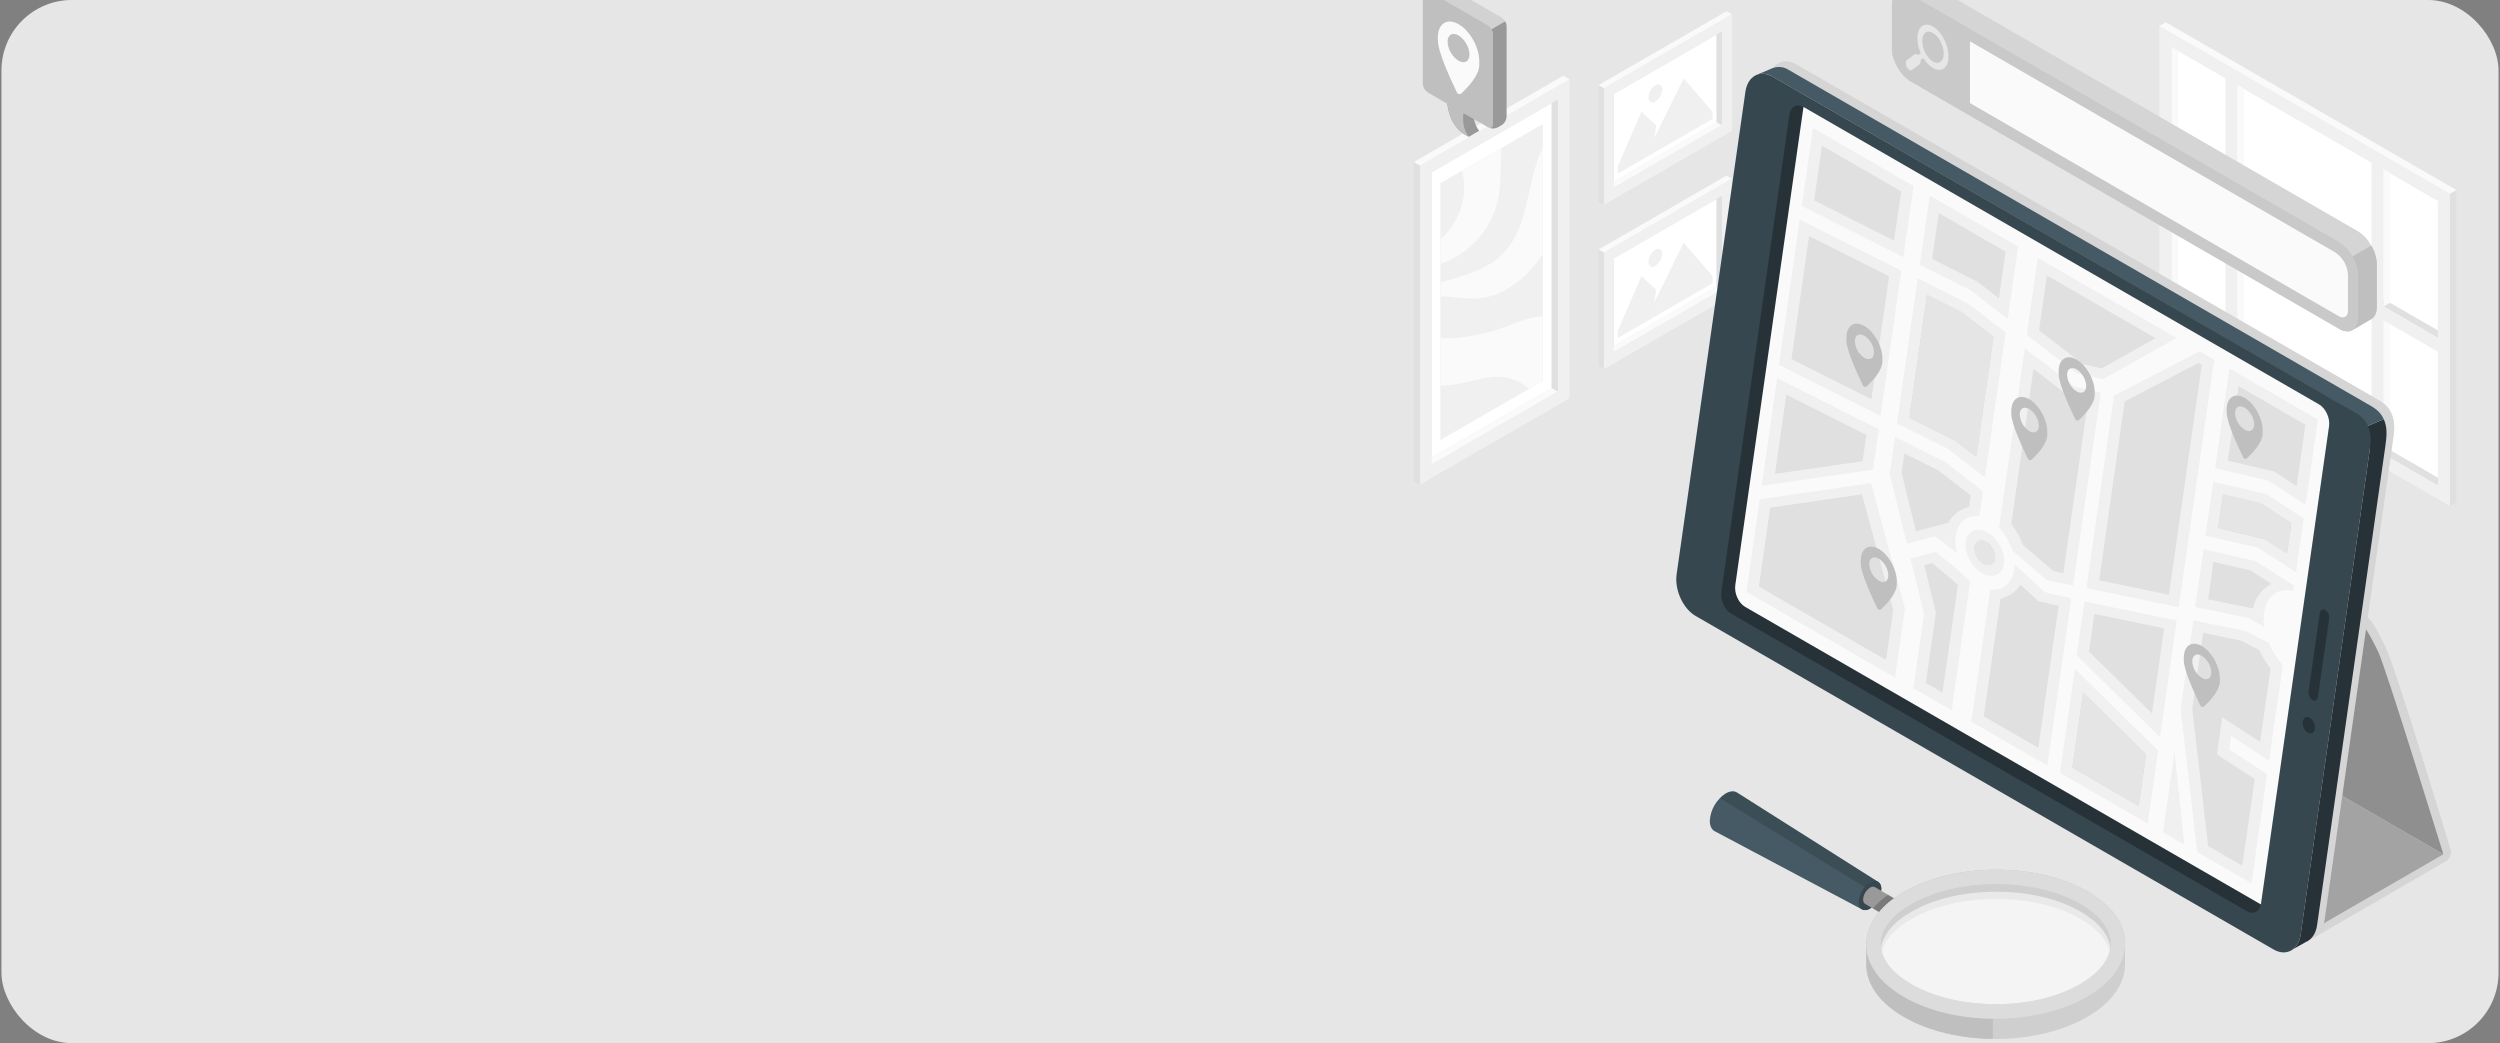 <svg xmlns="http://www.w3.org/2000/svg" width="568" height="237" viewBox="0 0 568 237" fill="none"><rect x="0" y="0" width="568" height="237" fill="#808080" stroke="none"/><g clip-path="url(#clip0_1182_121)"><rect x="0.333" width="567.333" height="237" rx="16" fill="#E6E6E6"></rect><path d="M323.858 104.716L325.257 105.549L353.951 88.98L352.552 88.147L323.858 104.716Z" fill="#FAFAFA"></path><path d="M352.552 88.147L325.257 103.904V39.163L352.552 23.417V88.147Z" fill="white"></path><path d="M356.587 90.505L322.616 110.118V37.639L356.587 18.025V90.505ZM353.967 22.6L325.273 39.163V105.549L353.967 88.98V22.6Z" fill="#F0F0F0"></path><path d="M353.951 88.98L352.552 88.147V23.417L353.951 22.6V88.98Z" fill="#E0E0E0"></path><path d="M356.587 18.025L355.167 17.213L321.196 36.826L322.616 37.639L356.587 18.025Z" fill="#FAFAFA"></path><path d="M321.196 36.826L322.616 37.639V110.118L321.196 109.306V36.826Z" fill="#E0E0E0"></path><path d="M350.503 86.512L327.306 99.911V41.631L350.503 28.238V86.512Z" fill="#F0F0F0"></path><path d="M350.503 86.512L327.306 99.911V41.631L350.503 28.238V86.512Z" fill="#F0F0F0"></path><path d="M327.306 76.755C328.41 76.839 329.519 76.839 330.623 76.755C334.484 76.461 338.286 75.634 341.92 74.297C344.729 73.249 347.532 71.913 350.503 71.835V86.512L347.359 88.33C346.132 87.204 344.656 86.384 343.052 85.936C338.582 84.762 333.997 86.984 329.402 87.508C328.706 87.582 328.006 87.617 327.306 87.612V76.755Z" fill="#FAFAFA"></path><path d="M327.306 64.19C332.494 62.654 337.823 61.381 341.527 57.572C344.509 54.501 345.918 50.236 346.898 46.08C347.878 41.925 348.554 37.607 350.446 33.766C350.446 33.724 350.488 33.693 350.503 33.651V57.755C350.215 58.19 349.922 58.625 349.613 59.044C346.207 63.666 341.181 67.522 335.465 67.821C332.771 67.957 329.989 67.328 327.322 67.339L327.306 64.19Z" fill="#FAFAFA"></path><path d="M327.306 54.365C331.293 50.88 333.389 45.221 332.446 39.97C332.373 39.583 332.284 39.2 332.184 38.812L341.092 33.661C341.054 34.248 341.028 34.835 341.014 35.422C340.919 38.828 341.014 42.281 340.28 45.603C339.627 48.392 338.384 51.008 336.632 53.275C334.881 55.541 332.664 57.405 330.13 58.74C329.222 59.207 328.277 59.602 327.306 59.919V54.365Z" fill="#FAFAFA"></path><path d="M365.443 41.93L366.643 42.643L391.213 28.458L390.018 27.74L365.443 41.93Z" fill="#FAFAFA"></path><path d="M390.018 27.74L366.642 41.233V21.358L390.018 7.875V27.74Z" fill="white"></path><path d="M393.471 29.763L364.384 46.557V20.053L393.471 3.285V29.763ZM391.213 7.173L366.642 21.358V42.643L391.213 28.458V7.173Z" fill="#F0F0F0"></path><path d="M391.213 28.458L390.018 27.74V7.875L391.213 7.173V28.458Z" fill="#E0E0E0"></path><path d="M393.471 3.259L392.256 2.562L363.168 19.356L364.384 20.053L393.471 3.259Z" fill="#FAFAFA"></path><path d="M363.168 19.356L364.384 20.053V46.557L363.168 45.86V19.356Z" fill="#E0E0E0"></path><path d="M389.101 27.012L367.554 39.452V37.833L372.941 25.393L376.3 28.5L375.833 31.387L382.53 17.805L389.101 25.393V27.012Z" fill="#F0F0F0"></path><path d="M376.096 19.382C375.635 19.687 375.253 20.096 374.98 20.576C374.707 21.055 374.551 21.593 374.524 22.144C374.524 23.16 375.236 23.574 376.096 23.066C376.556 22.761 376.938 22.352 377.211 21.873C377.484 21.393 377.64 20.856 377.668 20.305C377.688 19.288 376.976 18.874 376.096 19.382Z" fill="#F0F0F0"></path><path d="M365.443 79.27L366.643 79.988L391.213 65.798L390.018 65.086L365.443 79.27Z" fill="#FAFAFA"></path><path d="M390.018 65.086L366.642 78.579V58.703L390.018 45.216V65.086Z" fill="white"></path><path d="M393.471 67.124L364.384 83.892V57.399L393.471 40.631V67.124ZM391.213 44.534L366.642 58.724V80.009L391.213 65.819V44.534Z" fill="#F0F0F0"></path><path d="M391.213 65.798L390.018 65.086V45.216L391.213 44.519V65.798Z" fill="#E0E0E0"></path><path d="M393.471 40.604L392.256 39.907L363.168 56.702L364.384 57.399L393.471 40.604Z" fill="#FAFAFA"></path><path d="M363.168 56.702L364.384 57.399V83.897L363.168 83.206V56.702Z" fill="#E0E0E0"></path><path d="M389.101 64.352L367.554 76.797V75.178L372.941 62.733L376.3 65.846L375.833 68.728L382.53 55.145L389.101 62.733V64.352Z" fill="#F0F0F0"></path><path d="M376.096 56.728C375.635 57.033 375.253 57.442 374.98 57.921C374.707 58.401 374.551 58.938 374.524 59.489C374.524 60.506 375.236 60.915 376.096 60.406C376.555 60.102 376.937 59.694 377.21 59.216C377.483 58.737 377.64 58.201 377.668 57.65C377.688 56.644 376.976 56.22 376.096 56.728Z" fill="#F0F0F0"></path><path d="M494.802 9.819L493.33 10.642V75.272L494.802 74.45V9.819Z" fill="#FAFAFA"></path><path d="M494.802 74.449L494.808 11.491L553.904 45.614L553.894 108.567L494.802 74.449Z" fill="white"></path><path d="M490.589 76.849V5.91L556.613 44.036V114.976L490.589 76.849ZM553.904 110.244V45.64L493.33 10.668V75.272L553.904 110.244Z" fill="#F0F0F0"></path><path d="M493.33 75.272L494.802 74.45L553.894 108.567L553.904 110.244L493.33 75.272Z" fill="#E0E0E0"></path><path d="M509.831 20.168L508.358 19.314V83.944L509.831 83.127V20.168Z" fill="#FAFAFA"></path><path d="M543.026 39.336L541.553 38.482V103.112L543.026 102.295V39.336Z" fill="#FAFAFA"></path><path d="M556.64 114.976L558.102 114.127V43.182L556.64 44.036V114.976Z" fill="#E0E0E0"></path><path d="M558.102 43.182L556.64 44.036L490.6 5.91L492.062 5.056L558.102 43.182Z" fill="#FAFAFA"></path><path d="M553.904 75.078V76.776L493.325 41.799L494.792 40.945L553.904 75.078Z" fill="#E0E0E0"></path><path d="M553.899 79.925L553.904 76.776L493.325 41.799L493.33 44.959L553.899 79.925Z" fill="#F0F0F0"></path><path d="M541.554 106.272L538.824 104.695V33.75L541.554 35.328V106.272Z" fill="#F0F0F0"></path><path d="M508.363 87.104L505.633 85.532V14.588L508.363 16.165V87.104Z" fill="#F0F0F0"></path><path d="M541.553 69.644L543.026 68.796V39.336L541.553 38.482V69.644Z" fill="#FAFAFA"></path><path d="M508.369 50.487L509.841 49.638V20.174L508.369 19.325V50.487Z" fill="#FAFAFA"></path><path d="M423.04 206.613C423.332 206.747 423.654 206.801 423.974 206.77C424.293 206.738 424.599 206.623 424.859 206.435C425.609 205.95 426.233 205.295 426.681 204.522C427.129 203.75 427.388 202.883 427.437 201.991C427.47 201.669 427.415 201.344 427.279 201.051C427.142 200.758 426.929 200.507 426.661 200.325L394.697 180.093C394.042 179.653 393.125 179.679 392.077 180.277C391.029 180.956 390.156 181.872 389.529 182.952C388.901 184.032 388.537 185.244 388.467 186.491C388.467 187.696 388.907 188.519 389.614 188.87L423.04 206.613Z" fill="#455A64"></path><path d="M427.437 201.991C427.437 200.351 426.295 199.68 424.869 200.498C424.121 200.985 423.497 201.642 423.049 202.414C422.601 203.187 422.342 204.055 422.291 204.947C422.291 206.587 423.439 207.252 424.859 206.435C425.609 205.95 426.233 205.295 426.681 204.522C427.129 203.75 427.388 202.883 427.437 201.991Z" fill="#37474F"></path><path d="M431.221 208.96C431.676 208.668 432.056 208.272 432.33 207.805C432.603 207.338 432.761 206.813 432.793 206.272C432.818 206.079 432.79 205.883 432.71 205.705C432.631 205.527 432.503 205.375 432.342 205.266L425.986 201.567C425.81 201.485 425.615 201.452 425.421 201.47C425.228 201.489 425.043 201.558 424.885 201.672C424.431 201.965 424.051 202.361 423.778 202.828C423.505 203.295 423.346 203.82 423.313 204.36C423.292 204.554 423.324 204.75 423.404 204.927C423.484 205.105 423.61 205.258 423.769 205.371L430.125 209.065C430.301 209.147 430.495 209.18 430.687 209.162C430.88 209.144 431.064 209.074 431.221 208.96Z" fill="#BFBFBF"></path><path opacity="0.2" d="M431.221 208.96C431.676 208.668 432.056 208.272 432.33 207.805C432.603 207.338 432.761 206.813 432.793 206.272C432.818 206.079 432.79 205.883 432.71 205.705C432.631 205.527 432.503 205.375 432.342 205.266L425.986 201.567C425.81 201.485 425.615 201.452 425.421 201.47C425.228 201.489 425.043 201.558 424.885 201.672C424.431 201.965 424.051 202.361 423.778 202.828C423.505 203.295 423.346 203.82 423.313 204.36C423.292 204.554 423.324 204.75 423.404 204.927C423.484 205.105 423.61 205.258 423.769 205.371L430.125 209.065C430.301 209.147 430.495 209.18 430.687 209.162C430.88 209.144 431.064 209.074 431.221 208.96Z" fill="black"></path><path opacity="0.2" d="M428.234 203.841C428.464 203.663 428.705 203.488 428.957 203.317L432.305 205.261C430.948 206.078 429.696 207.061 428.58 208.185L425.509 206.403L425.76 206.11C426.52 205.286 427.347 204.527 428.234 203.841Z" fill="black"></path><path opacity="0.15" d="M423.664 201.546L390.752 181.325C391.14 180.917 391.583 180.564 392.067 180.277C393.115 179.679 394.042 179.653 394.687 180.098L426.651 200.325C426.359 200.19 426.037 200.135 425.717 200.166C425.398 200.198 425.092 200.314 424.833 200.503C424.389 200.784 423.994 201.136 423.664 201.546Z" fill="black"></path><path d="M424.042 214.688C424.042 214.557 424.042 214.452 424.042 214.379C424.042 214.305 424.042 214.132 424.042 214.006C424.042 213.703 424.089 213.404 424.131 213.105C424.131 212.995 424.167 212.89 424.188 212.775C424.264 212.359 424.366 211.948 424.492 211.544L424.602 211.208C424.712 210.91 424.828 210.606 424.959 210.312C425.006 210.207 425.053 210.108 425.105 210.003L425.247 209.72C425.315 209.589 425.383 209.458 425.462 209.327C425.54 209.196 425.608 209.065 425.692 208.934L425.938 208.552C426.378 207.878 426.876 207.245 427.427 206.66C428.144 205.878 428.93 205.161 429.774 204.517C430.712 203.794 431.7 203.137 432.729 202.552C444.257 195.96 462.901 195.96 474.314 202.552C474.602 202.72 474.88 202.887 475.152 203.076C476.173 203.708 477.142 204.419 478.05 205.203C478.307 205.434 478.574 205.664 478.8 205.9C479.398 206.483 479.952 207.11 480.455 207.776C480.544 207.891 480.628 208.012 480.712 208.132C480.796 208.253 480.932 208.452 481.032 208.615C481.131 208.777 481.309 209.06 481.435 209.285C481.561 209.511 481.702 209.809 481.823 210.04C481.875 210.15 481.928 210.255 481.97 210.365C482.012 210.475 482.101 210.669 482.158 210.826C482.216 210.983 482.247 211.056 482.284 211.172C482.557 211.967 482.733 212.792 482.808 213.629C482.808 213.718 482.808 213.807 482.808 213.896C482.808 214.09 482.808 214.284 482.808 214.468C482.808 215.185 482.808 218.419 482.808 219.016C482.808 223.376 479.937 227.751 474.152 231.068C462.671 237.697 444.048 237.697 432.567 231.068C426.766 227.725 423.911 223.334 423.989 218.958C424.042 218.46 424.01 215.746 424.042 214.688ZM472.684 205.418C467.654 202.515 460.873 200.917 453.595 200.917C446.317 200.917 439.479 202.515 434.385 205.423C429.853 208.007 427.358 211.245 427.348 214.541C427.337 217.837 429.8 221.044 434.275 223.627C439.332 226.551 446.128 228.154 453.417 228.154C460.706 228.154 467.492 226.551 472.553 223.627C477.065 221.007 479.554 217.764 479.554 214.452C479.554 211.14 477.086 207.975 472.663 205.418H472.684Z" fill="#BFBFBF"></path><path opacity="0.25" d="M424.042 214.688C424.042 214.557 424.042 214.452 424.042 214.379C424.042 214.305 424.042 214.132 424.042 214.006C424.042 213.703 424.089 213.404 424.131 213.105C424.131 212.995 424.167 212.89 424.188 212.775C424.264 212.359 424.366 211.948 424.492 211.544L424.602 211.208C424.712 210.91 424.828 210.606 424.959 210.312C425.006 210.207 425.053 210.108 425.105 210.003L425.247 209.72C425.315 209.589 425.383 209.458 425.462 209.327C425.54 209.196 425.608 209.065 425.692 208.934L425.938 208.552C426.378 207.878 426.876 207.245 427.427 206.66C428.144 205.878 428.93 205.161 429.774 204.517C430.712 203.794 431.7 203.137 432.729 202.552C444.257 195.96 462.901 195.96 474.314 202.552C474.602 202.72 474.88 202.887 475.152 203.076C476.173 203.708 477.142 204.419 478.05 205.203C478.307 205.434 478.574 205.664 478.8 205.9C479.398 206.483 479.952 207.11 480.455 207.776C480.544 207.891 480.628 208.012 480.712 208.132C480.796 208.253 480.932 208.452 481.032 208.615C481.131 208.777 481.309 209.06 481.435 209.285C481.561 209.511 481.702 209.809 481.823 210.04C481.875 210.15 481.928 210.255 481.97 210.365C482.012 210.475 482.101 210.669 482.158 210.826C482.216 210.983 482.247 211.056 482.284 211.172C482.557 211.967 482.733 212.792 482.808 213.629C482.808 213.718 482.808 213.807 482.808 213.896C482.808 214.09 482.808 214.284 482.808 214.468C482.808 215.185 482.808 218.419 482.808 219.016C482.808 223.376 479.937 227.751 474.152 231.068C462.671 237.697 444.048 237.697 432.567 231.068C426.766 227.725 423.911 223.334 423.989 218.958C424.042 218.46 424.01 215.746 424.042 214.688ZM472.684 205.418C467.654 202.515 460.873 200.917 453.595 200.917C446.317 200.917 439.479 202.515 434.385 205.423C429.853 208.007 427.358 211.245 427.348 214.541C427.337 217.837 429.8 221.044 434.275 223.627C439.332 226.551 446.128 228.154 453.417 228.154C460.706 228.154 467.492 226.551 472.553 223.627C477.065 221.007 479.554 217.764 479.554 214.452C479.554 211.14 477.086 207.975 472.663 205.418H472.684Z" fill="white"></path><path d="M424.041 214.688H427.348C427.348 217.963 429.8 221.044 434.275 223.627C439.18 226.462 445.725 228.055 452.767 228.149V236.035C445.457 235.946 438.195 234.296 432.619 231.073C426.819 227.73 423.963 223.339 424.041 218.963C424.041 218.46 424.01 215.746 424.041 214.688Z" fill="#BFBFBF"></path><path d="M424.042 214.368C424.042 214.248 424.042 214.122 424.042 213.996C424.042 213.692 424.089 213.393 424.131 213.095C424.131 212.985 424.167 212.88 424.188 212.765C424.264 212.348 424.366 211.937 424.492 211.533L424.602 211.198C424.712 210.899 424.828 210.595 424.959 210.302C425.006 210.197 425.053 210.097 425.105 209.993L425.247 209.71C425.315 209.579 425.383 209.448 425.462 209.317C425.54 209.186 425.608 209.055 425.692 208.924L425.938 208.541C426.378 207.868 426.876 207.235 427.427 206.65C428.147 205.87 428.932 205.153 429.774 204.506C430.712 203.783 431.7 203.127 432.729 202.541C444.257 195.949 462.901 195.949 474.314 202.541C474.602 202.709 474.88 202.877 475.152 203.065C476.173 203.697 477.142 204.409 478.05 205.193C478.307 205.423 478.574 205.654 478.8 205.89C479.398 206.472 479.952 207.099 480.455 207.766C480.544 207.881 480.628 208.001 480.712 208.122C480.796 208.242 480.932 208.442 481.032 208.604C481.131 208.766 481.309 209.049 481.435 209.275C481.561 209.5 481.702 209.799 481.823 210.029C481.875 210.139 481.928 210.244 481.97 210.354C482.012 210.464 482.101 210.658 482.158 210.815C482.216 210.973 482.247 211.046 482.284 211.161C482.557 211.956 482.733 212.781 482.808 213.619C482.808 213.708 482.808 213.797 482.808 213.886C482.808 214.08 482.808 214.274 482.808 214.457C482.808 218.812 479.921 223.171 474.152 226.509C462.671 233.138 444.048 233.138 432.567 226.509C426.903 223.239 424.042 218.979 423.989 214.703C424.015 214.557 424.042 214.452 424.042 214.368ZM434.275 223.617C439.332 226.541 446.128 228.144 453.417 228.144C460.706 228.144 467.492 226.541 472.553 223.617C477.065 220.997 479.554 217.753 479.554 214.441C479.554 211.13 477.107 207.965 472.684 205.408C467.654 202.505 460.873 200.906 453.595 200.906C446.317 200.906 439.479 202.505 434.385 205.413C429.853 207.996 427.358 211.235 427.348 214.53C427.337 217.826 429.779 221.044 434.254 223.627L434.275 223.617Z" fill="#BFBFBF"></path><path opacity="0.45" d="M424.042 214.368C424.042 214.248 424.042 214.122 424.042 213.996C424.042 213.692 424.089 213.393 424.131 213.095C424.131 212.985 424.167 212.88 424.188 212.765C424.264 212.348 424.366 211.937 424.492 211.533L424.602 211.198C424.712 210.899 424.828 210.595 424.959 210.302C425.006 210.197 425.053 210.097 425.105 209.993L425.247 209.71C425.315 209.579 425.383 209.448 425.462 209.317C425.54 209.186 425.608 209.055 425.692 208.924L425.938 208.541C426.378 207.868 426.876 207.235 427.427 206.65C428.147 205.87 428.932 205.153 429.774 204.506C430.712 203.783 431.7 203.127 432.729 202.541C444.257 195.949 462.901 195.949 474.314 202.541C474.602 202.709 474.88 202.877 475.152 203.065C476.173 203.697 477.142 204.409 478.05 205.193C478.307 205.423 478.574 205.654 478.8 205.89C479.398 206.472 479.952 207.099 480.455 207.766C480.544 207.881 480.628 208.001 480.712 208.122C480.796 208.242 480.932 208.442 481.032 208.604C481.131 208.766 481.309 209.049 481.435 209.275C481.561 209.5 481.702 209.799 481.823 210.029C481.875 210.139 481.928 210.244 481.97 210.354C482.012 210.464 482.101 210.658 482.158 210.815C482.216 210.973 482.247 211.046 482.284 211.161C482.557 211.956 482.733 212.781 482.808 213.619C482.808 213.708 482.808 213.797 482.808 213.886C482.808 214.08 482.808 214.274 482.808 214.457C482.808 218.812 479.921 223.171 474.152 226.509C462.671 233.138 444.048 233.138 432.567 226.509C426.903 223.239 424.042 218.979 423.989 214.703C424.015 214.557 424.042 214.452 424.042 214.368ZM434.275 223.617C439.332 226.541 446.128 228.144 453.417 228.144C460.706 228.144 467.492 226.541 472.553 223.617C477.065 220.997 479.554 217.753 479.554 214.441C479.554 211.13 477.107 207.965 472.684 205.408C467.654 202.505 460.873 200.906 453.595 200.906C446.317 200.906 439.479 202.505 434.385 205.413C429.853 207.996 427.358 211.235 427.348 214.53C427.337 217.826 429.779 221.044 434.254 223.627L434.275 223.617Z" fill="white"></path><path d="M427.327 214.541C427.327 215.103 427.397 215.663 427.537 216.207C428.223 213.488 430.586 210.883 434.349 208.735C439.442 205.827 446.265 204.229 453.559 204.229C460.853 204.229 467.618 205.827 472.648 208.73C476.316 210.826 478.632 213.42 479.308 216.103C479.448 215.563 479.518 215.009 479.518 214.452C479.518 211.182 477.07 207.975 472.648 205.418C467.618 202.515 460.837 200.917 453.559 200.917C446.28 200.917 439.442 202.515 434.349 205.423C429.806 208.007 427.338 211.224 427.327 214.541Z" fill="#BFBFBF"></path><path opacity="0.25" d="M427.327 214.541C427.327 215.103 427.397 215.663 427.537 216.207C428.223 213.488 430.586 210.883 434.349 208.735C439.442 205.827 446.265 204.229 453.559 204.229C460.853 204.229 467.618 205.827 472.648 208.73C476.316 210.826 478.632 213.42 479.308 216.103C479.448 215.563 479.518 215.009 479.518 214.452C479.518 211.182 477.07 207.975 472.648 205.418C467.618 202.515 460.837 200.917 453.559 200.917C446.28 200.917 439.442 202.515 434.349 205.423C429.806 208.007 427.338 211.224 427.327 214.541Z" fill="white"></path><path opacity="0.55" d="M427.379 215.416C427.767 218.387 430.172 221.28 434.254 223.638C439.311 226.562 446.107 228.165 453.396 228.165C460.685 228.165 467.47 226.562 472.532 223.638C476.667 221.248 479.098 218.319 479.48 215.301C479.098 212.319 476.714 209.437 472.668 207.1C467.638 204.197 460.858 202.599 453.579 202.599C446.301 202.599 439.463 204.197 434.369 207.105C430.204 209.463 427.756 212.387 427.379 215.416Z" fill="white"></path><path d="M419.294 115.667L416.674 114.143C416.674 114.143 402.678 68.471 401.373 65.825C400.069 63.178 402.421 61.827 404.947 63.283L536.351 139.064C538.871 140.516 539.667 142.517 541.91 146.877C544.153 151.237 556.792 193.199 556.792 193.199C556.884 193.675 556.825 194.169 556.623 194.61C556.421 195.052 556.086 195.419 555.665 195.661L525.745 212.99L388.284 133.63L419.294 115.667Z" fill="#BFBFBF"></path><path opacity="0.35" d="M419.294 115.667L416.674 114.143C416.674 114.143 402.678 68.471 401.373 65.825C400.069 63.178 402.421 61.827 404.947 63.283L536.351 139.064C538.871 140.516 539.667 142.517 541.91 146.877C544.153 151.237 556.792 193.199 556.792 193.199C556.884 193.675 556.825 194.169 556.623 194.61C556.421 195.052 556.086 195.419 555.665 195.661L525.745 212.99L388.284 133.63L419.294 115.667Z" fill="white"></path><path d="M540.26 147.93C541.942 151.231 555.125 194.089 555.125 194.089L414.997 113.184C414.997 113.184 401.096 69.624 399.707 66.878C398.318 64.132 400.755 62.885 403.281 64.336L534.705 140.117C537.226 141.574 538.551 144.629 540.26 147.93Z" fill="#BFBFBF"></path><path opacity="0.25" d="M540.26 147.93C541.942 151.231 555.125 194.089 555.125 194.089L414.997 113.184C414.997 113.184 401.096 69.624 399.707 66.878C398.318 64.132 400.755 62.885 403.281 64.336L534.705 140.117C537.226 141.574 538.551 144.629 540.26 147.93Z" fill="black"></path><path d="M417.665 114.729L555.125 194.089L524.686 211.669L387.225 132.31L417.665 114.729Z" fill="#BFBFBF"></path><path opacity="0.15" d="M417.665 114.729L555.125 194.089L524.686 211.669L387.225 132.31L417.665 114.729Z" fill="black"></path><path d="M408.091 14.64L540.527 90.961C543.435 92.638 544.341 95.352 543.828 98.931L528.155 208.918C527.631 212.492 524.796 214.588 521.867 212.911L390.605 137.157C387.697 135.48 385.758 131.22 386.272 127.646L401.908 18.078C402.421 14.504 405.177 12.963 408.091 14.64Z" fill="#BFBFBF"></path><path opacity="0.35" d="M408.091 14.64L540.527 90.961C543.435 92.638 544.341 95.352 543.828 98.931L528.155 208.918C527.631 212.492 524.796 214.588 521.867 212.911L390.605 137.157C387.697 135.48 385.758 131.22 386.272 127.646L401.908 18.078C402.421 14.504 405.177 12.963 408.091 14.64Z" fill="white"></path><path d="M399.168 16.977C399.757 16.774 400.384 16.707 401.003 16.784C401.621 16.86 402.214 17.077 402.736 17.417L534.003 93.177C535.475 94.1 536.641 95.436 537.357 97.018L541.591 95.226C540.663 93.193 539.034 92.449 537.645 91.637L406.388 15.882C405.847 15.524 405.226 15.302 404.58 15.236C403.934 15.169 403.282 15.26 402.678 15.499L399.168 16.977Z" fill="#455A64"></path><path d="M523.9 214.017C525.2 213.493 526.169 212.136 526.447 210.171L541.978 101.179C542.298 98.947 542.403 96.94 541.591 95.252L537.352 97.05C537.467 97.285 537.566 97.521 537.671 97.767C537.776 98.014 537.818 98.16 537.876 98.36C537.889 98.388 537.898 98.418 537.902 98.449C537.983 98.673 538.05 98.902 538.101 99.135C538.166 99.372 538.218 99.611 538.258 99.853C538.294 100.026 538.319 100.201 538.331 100.377C538.441 101.149 538.441 101.932 538.331 102.704L522.721 212.272C522.438 214.258 521.453 215.62 520.138 216.144L523.9 214.017Z" fill="#263238"></path><path d="M402.741 17.423L535.177 93.748C538.08 95.425 538.986 98.139 538.473 101.713L522.727 212.272C522.203 215.846 519.441 217.386 516.538 215.709L385.266 139.96C382.363 138.283 380.424 134.023 380.932 130.444L396.553 20.865C397.066 17.286 399.838 15.772 402.741 17.423Z" fill="#37474F"></path><path d="M393.336 139.436L510.502 207.032C512.006 207.902 513.442 207.1 513.709 205.25L529.162 96.84C529.429 94.985 528.423 92.779 526.919 91.909L409.752 24.313C408.249 23.443 406.813 24.24 406.546 26.095L391.093 134.51C390.826 136.36 391.832 138.571 393.336 139.436Z" fill="#263238"></path><path d="M529.162 96.84L513.709 205.271C513.709 205.345 513.683 205.413 513.667 205.481L396.501 137.885C394.997 137.015 393.991 134.809 394.258 132.954L409.752 24.297L526.919 91.894C528.423 92.8 529.429 94.985 529.162 96.84Z" fill="#FAFAFA"></path><path d="M523.188 163.98C523.131 164.457 523.205 164.94 523.404 165.377C523.603 165.814 523.918 166.188 524.314 166.459C525.074 166.894 525.792 166.495 525.928 165.563C525.985 165.085 525.91 164.602 525.71 164.165C525.51 163.728 525.194 163.354 524.797 163.084C524.042 162.644 523.319 163.047 523.188 163.98Z" fill="#263238"></path><path d="M528.318 138.592C528.626 138.802 528.871 139.092 529.025 139.431C529.18 139.77 529.238 140.145 529.193 140.515L526.63 158.368C526.526 159.096 525.965 159.416 525.378 159.07C525.07 158.859 524.825 158.568 524.671 158.228C524.517 157.888 524.459 157.513 524.503 157.142L527.06 139.289C527.16 138.561 527.72 138.252 528.318 138.592Z" fill="#263238"></path><path d="M471.762 84.783L460.47 76.074L462.98 58.583L494.52 76.781L477.752 86.166L471.762 84.783ZM404.166 82.886L408.882 49.874L431.975 61.486L427.259 94.498L404.166 82.886ZM465.039 131.796L457.179 125.068C456.574 123.125 455.553 121.337 454.187 119.828L460.04 79.118L471.327 87.838L477.296 89.211L471.008 133.022L465.039 131.796ZM409.37 46.803L411.911 29.076L434.778 42.292L432.426 58.426L409.37 46.803ZM447.705 65.94L436.177 60.144L438.436 44.424L458.51 56.02L456.152 72.495L447.705 65.94ZM400.268 110.375L403.768 85.909L426.861 97.516L425.551 106.697L400.268 110.375ZM515.218 109.154L503.27 106.393L506.514 83.714L526.625 95.32L523.848 114.709L515.218 109.154ZM474.031 133.604L480.288 89.913L499.744 79.805L503.066 81.723L495.017 137.974L474.031 133.604ZM513.032 124.45L501.085 121.688L502.846 109.458L514.793 112.188L523.402 117.763L521.663 130.004L513.032 124.45ZM491.433 189.106L494.053 170.766L496.301 191.904L491.433 189.106ZM468.026 175.592L471.411 151.96L490.348 170.551L487.97 187.12L468.026 175.592ZM396.794 134.469L399.801 113.43L425.09 109.762L432.808 138.241L430.56 153.961L396.794 134.469ZM515.071 175.865L511.55 200.702L499.194 193.576L495.442 161.203L498.339 140.945L510.334 143.398L515.521 146.149C516.29 147.97 517.352 149.653 518.665 151.132L515.521 172.825L506.907 167.208L506.477 170.268L515.071 175.865ZM510.748 140.369L498.743 137.906L500.656 124.764L512.598 127.505L521.217 133.054L521.055 134.222C517.67 133.473 514.945 135.302 514.39 139.153C514.251 140.236 514.267 141.334 514.437 142.412L510.748 140.369ZM471.83 148.879L473.586 136.643L494.546 140.982L490.752 167.47L471.83 148.879ZM450.278 130.172C447.889 128.788 446.249 125.618 446.61 123.093C446.972 120.567 449.23 119.618 451.609 120.997C453.988 122.375 455.649 125.545 455.277 128.081C454.905 130.617 452.689 131.576 450.294 130.187L450.278 130.172ZM434.726 156.372L437.142 139.436L434.055 126.886L439.819 125.393L444.844 129.517L447.622 132.016L443.43 161.36L434.726 156.372ZM447.884 163.97L452.175 133.95C454.926 134.259 457.148 132.598 457.604 129.438C457.659 129.032 457.686 128.622 457.682 128.212L464.625 134.558L470.594 135.962L465.16 173.947L447.884 163.97ZM442.513 101.949L430.985 96.185L435.701 63.215L447.229 69.016L455.696 75.508L450.98 108.473L442.513 101.949ZM439.662 121.861L433.232 123.543L429.339 107.64L430.544 99.256L442.072 105.051L450.519 111.58L449.718 117.239C446.972 116.936 444.776 118.612 444.32 121.783C444.155 123.077 444.247 124.391 444.593 125.65L439.662 121.861Z" fill="#F0F0F0"></path><path d="M437.194 128.395L438.965 127.939L442.905 131.167L444.844 132.917L441.333 157.362L437.55 155.177L439.84 139.184L437.194 128.395ZM430.141 138.529L428.506 149.953L399.618 133.274L402.185 115.332L423.041 112.303L430.141 138.529ZM442.643 118.759L435.307 120.693L432.038 107.372L432.666 102.997L440.374 106.869L447.752 112.571L447.38 115.191C446.515 115.395 445.692 115.75 444.949 116.239C443.993 116.886 443.203 117.749 442.643 118.759ZM423.177 104.784L403.265 107.671L405.859 89.656L424.041 98.81L423.177 104.784ZM502.877 127.646L511.366 129.606L516.082 132.661C515.914 132.745 515.752 132.834 515.589 132.928C514.639 133.507 513.821 134.28 513.189 135.196C512.557 136.113 512.125 137.152 511.921 138.247L508.5 137.586L501.688 136.161L502.877 127.646ZM457.011 134.945C457.824 134.392 458.516 133.679 459.045 132.849L463.095 136.564L467.722 137.654L463.106 169.907L450.708 162.749L454.538 136.025C455.421 135.816 456.258 135.45 457.011 134.945ZM509.244 145.567L513.305 147.726C513.42 147.977 513.541 148.223 513.666 148.47C514.287 149.676 515.03 150.816 515.883 151.871L513.488 168.565L504.879 162.969L503.689 171.4L512.283 176.996L509.453 196.693L501.693 192.213L498.083 161.056L500.556 143.764L509.244 145.567ZM475.839 139.483L491.685 142.763L488.918 162.083L474.613 148.04L475.839 139.483ZM425.189 90.704L407.017 81.597L411.02 53.62L429.192 62.764L425.189 90.704ZM466.517 129.742L459.595 123.8C459.354 123.115 459.067 122.448 458.735 121.803C458.238 120.836 457.645 119.922 456.964 119.073L462.016 83.803L469.923 89.902L474.414 90.95L468.791 130.214L466.517 129.742ZM506.163 104.679L508.594 87.733L523.79 96.515L521.794 110.448L516.653 107.105L506.163 104.679ZM412.183 45.525L413.96 33.096L431.954 43.481L430.329 54.658L412.183 45.525ZM449.319 64.043L438.986 58.85L440.479 48.407L455.675 57.184L454.161 67.784L449.319 64.043ZM463.268 75.047L465.05 62.581L489.741 76.839L477.458 83.709L473.219 82.729L463.268 75.047ZM476.934 131.838L482.729 91.186L499.497 82.483L500.247 82.917L492.769 135.139L476.934 131.838Z" fill="#E0E0E0"></path><path d="M470.835 174.392L473.298 157.357L487.587 171.4L485.91 183.106L470.835 174.392ZM450.603 128.049C449.958 127.66 449.431 127.101 449.082 126.433C448.733 125.765 448.574 125.013 448.622 124.261C448.827 122.893 450.022 122.396 451.311 123.129C451.954 123.525 452.478 124.089 452.825 124.76C453.172 125.431 453.33 126.185 453.281 126.939C453.087 128.291 451.882 128.799 450.603 128.049ZM444.158 100.052L433.83 94.896L437.823 66.983L445.526 70.829L452.914 76.556L449.005 103.804L444.158 100.052ZM514.741 122.584L503.978 119.964L505.063 112.34L513.551 114.3L520.599 118.874L519.619 125.723L514.741 122.584Z" fill="#BFBFBF"></path><path opacity="0.6" d="M470.835 174.392L473.298 157.357L487.587 171.4L485.91 183.106L470.835 174.392ZM450.603 128.049C449.958 127.66 449.431 127.101 449.082 126.433C448.733 125.765 448.574 125.013 448.622 124.261C448.827 122.893 450.022 122.396 451.311 123.129C451.954 123.525 452.478 124.089 452.825 124.76C453.172 125.431 453.33 126.185 453.281 126.939C453.087 128.291 451.882 128.799 450.603 128.049ZM444.158 100.052L433.83 94.896L437.823 66.983L445.526 70.829L452.914 76.556L449.005 103.804L444.158 100.052ZM514.741 122.584L503.978 119.964L505.063 112.34L513.551 114.3L520.599 118.874L519.619 125.723L514.741 122.584Z" fill="white"></path><path d="M505.896 93.078C505.896 90.295 507.73 89.095 509.988 90.4C512.247 91.705 514.081 95.017 514.081 97.799V98.433C514.081 100.576 511.654 103.06 510.538 104.092C510.475 104.15 510.399 104.192 510.317 104.215C510.234 104.239 510.147 104.243 510.063 104.227C509.979 104.211 509.899 104.176 509.831 104.125C509.762 104.073 509.707 104.006 509.668 103.93C508.704 101.954 505.896 96.012 505.896 93.707V93.078ZM509.978 97.631C511.178 98.328 512.152 97.762 512.152 96.379C512.111 95.625 511.892 94.892 511.515 94.238C511.137 93.584 510.61 93.029 509.978 92.617C508.778 91.925 507.808 92.486 507.808 93.874C507.849 94.627 508.066 95.36 508.443 96.013C508.82 96.665 509.346 97.22 509.978 97.631Z" fill="#BFBFBF"></path><path d="M467.722 84.374C467.722 81.592 469.556 80.397 471.815 81.702C474.073 83.006 475.917 86.318 475.917 89.1V89.735C475.917 91.873 473.491 94.362 472.375 95.388C472.315 95.453 472.24 95.501 472.156 95.529C472.072 95.557 471.982 95.563 471.896 95.546C471.809 95.53 471.728 95.492 471.659 95.436C471.591 95.38 471.538 95.308 471.505 95.226C470.541 93.256 467.733 87.314 467.733 85.008L467.722 84.374ZM471.815 88.933C473.015 89.624 473.989 89.064 473.989 87.68C473.949 86.926 473.73 86.193 473.353 85.539C472.975 84.885 472.448 84.33 471.815 83.918C470.615 83.227 469.645 83.787 469.645 85.171C469.685 85.924 469.902 86.658 470.279 87.312C470.656 87.966 471.182 88.521 471.815 88.933Z" fill="#BFBFBF"></path><path d="M456.965 93.392C456.965 90.61 458.799 89.41 461.057 90.715C463.315 92.019 465.149 95.331 465.149 98.113V98.747C465.149 100.891 462.723 103.374 461.607 104.407C461.544 104.465 461.468 104.508 461.386 104.532C461.303 104.556 461.216 104.561 461.131 104.545C461.047 104.529 460.967 104.494 460.899 104.441C460.83 104.389 460.775 104.322 460.737 104.244C459.773 102.269 456.965 96.326 456.965 94.021V93.392ZM461.057 97.946C462.257 98.643 463.226 98.077 463.226 96.693C463.186 95.94 462.968 95.207 462.592 94.553C462.215 93.899 461.689 93.344 461.057 92.931C459.857 92.239 458.888 92.8 458.888 94.189C458.928 94.941 459.146 95.674 459.522 96.327C459.899 96.98 460.425 97.534 461.057 97.946Z" fill="#BFBFBF"></path><path d="M496.16 149.455C496.16 146.672 497.994 145.478 500.252 146.782C502.511 148.087 504.345 151.399 504.345 154.181V154.815C504.345 156.959 501.919 159.442 500.802 160.469C500.742 160.534 500.667 160.582 500.583 160.61C500.499 160.637 500.41 160.643 500.323 160.627C500.236 160.611 500.155 160.573 500.087 160.517C500.018 160.461 499.965 160.389 499.933 160.307C498.968 158.337 496.16 152.395 496.16 150.089V149.455ZM500.252 154.014C501.452 154.705 502.427 154.145 502.427 152.761C502.385 152.007 502.167 151.274 501.789 150.62C501.411 149.967 500.885 149.411 500.252 148.999C499.058 148.307 498.083 148.868 498.083 150.251C498.124 151.005 498.341 151.738 498.718 152.392C499.095 153.045 499.621 153.601 500.252 154.014Z" fill="#BFBFBF"></path><path d="M422.768 127.384C422.768 124.602 424.602 123.407 426.861 124.712C429.119 126.016 430.953 129.328 430.953 132.105V132.739C430.953 134.883 428.527 137.366 427.411 138.399C427.348 138.457 427.272 138.5 427.189 138.524C427.107 138.548 427.02 138.552 426.935 138.537C426.85 138.521 426.771 138.485 426.702 138.433C426.634 138.381 426.579 138.314 426.541 138.236C425.577 136.261 422.768 130.318 422.768 128.018V127.384ZM426.861 131.943C428.061 132.635 429.03 132.074 429.03 130.685C428.99 129.932 428.772 129.2 428.395 128.547C428.018 127.894 427.492 127.34 426.861 126.928C425.661 126.231 424.691 126.797 424.691 128.181C424.733 128.932 424.952 129.664 425.328 130.315C425.705 130.967 426.23 131.521 426.861 131.932V131.943Z" fill="#BFBFBF"></path><path d="M419.504 76.739C419.504 73.957 421.333 72.762 423.596 74.067C425.86 75.372 427.684 78.683 427.684 81.466V82.1C427.684 84.238 425.257 86.727 424.141 87.754C424.081 87.819 424.006 87.867 423.922 87.894C423.838 87.922 423.749 87.928 423.662 87.912C423.575 87.896 423.494 87.858 423.426 87.802C423.357 87.746 423.304 87.673 423.272 87.591C422.307 85.621 419.504 79.679 419.504 77.374V76.739ZM423.596 81.298C424.796 81.99 425.766 81.429 425.766 80.046C425.726 79.292 425.509 78.558 425.132 77.905C424.755 77.251 424.229 76.695 423.596 76.284C422.396 75.592 421.422 76.153 421.422 77.536C421.463 78.29 421.682 79.023 422.059 79.677C422.437 80.331 422.964 80.886 423.596 81.298Z" fill="#BFBFBF"></path><path d="M435.391 -3.888C436.177 -4.344 437.267 -4.276 438.472 -3.585L535.653 52.525C538.058 53.919 540.013 57.294 540.013 60.071V69.681C540.013 71.07 539.525 72.05 538.734 72.505L534.479 74.984C533.693 75.44 532.603 75.372 531.403 74.68L434.207 18.549C431.801 17.161 429.852 13.781 429.852 11.004V1.393C429.852 0.005 430.339 -0.97 431.12 -1.426L435.391 -3.888Z" fill="#BFBFBF"></path><path opacity="0.35" d="M435.391 -3.888C436.177 -4.344 437.267 -4.276 438.472 -3.585L535.653 52.525C538.058 53.919 540.013 57.294 540.013 60.071V69.681C540.013 71.07 539.525 72.05 538.734 72.505L534.479 74.984C533.693 75.44 532.603 75.372 531.403 74.68L434.207 18.549C431.801 17.161 429.852 13.781 429.852 11.004V1.393C429.852 0.005 430.339 -0.97 431.12 -1.426L435.391 -3.888Z" fill="white"></path><path d="M540.023 60.071V69.681C540.023 71.07 539.536 72.05 538.745 72.505L534.48 74.984C533.725 75.419 532.687 75.372 531.545 74.754V59.982L538.745 55.79C539.529 57.085 539.969 58.558 540.023 60.071Z" fill="#BFBFBF"></path><path d="M429.853 1.393C429.853 -1.384 431.802 -2.51 434.207 -1.122L531.404 54.988C533.809 56.377 535.758 59.757 535.758 62.534V72.144C535.758 74.921 533.809 76.048 531.404 74.659L434.207 18.549C431.802 17.161 429.853 13.781 429.853 11.004V1.393Z" fill="#BFBFBF"></path><path opacity="0.15" d="M429.853 1.393C429.853 -1.384 431.802 -2.51 434.207 -1.122L531.404 54.988C533.809 56.377 535.758 59.757 535.758 62.534V72.144C535.758 74.921 533.809 76.048 531.404 74.659L434.207 18.549C431.802 17.161 429.853 13.781 429.853 11.004V1.393Z" fill="white"></path><path d="M530.523 57.32C531.376 57.879 532.085 58.63 532.595 59.512C533.104 60.395 533.4 61.385 533.458 62.403V70.624C533.458 71.955 532.52 72.495 531.362 71.835L447.579 23.422V9.395L530.523 57.32Z" fill="#FAFAFA"></path><path d="M433.227 13.676L434.972 12.355C435.203 12.183 435.528 12.287 435.816 12.581L435.785 12.518L436.398 12.057C435.916 10.999 435.655 9.855 435.633 8.693C435.633 6.073 437.205 4.894 439.17 6.02C441.135 7.147 442.707 10.176 442.707 12.78C442.707 15.384 441.135 16.579 439.17 15.452C438.267 14.879 437.517 14.095 436.984 13.168L436.366 13.634L436.335 13.571C436.392 13.742 436.405 13.925 436.371 14.102C436.337 14.279 436.257 14.445 436.141 14.582L434.396 15.903C434.31 15.96 434.209 15.991 434.105 15.991C434.002 15.991 433.9 15.96 433.814 15.903C433.561 15.744 433.358 15.517 433.227 15.248C432.908 14.624 432.908 13.928 433.227 13.676ZM439.17 13.985C440.516 14.761 441.611 13.933 441.611 12.141C441.611 10.349 440.516 8.263 439.17 7.488C437.823 6.712 436.733 7.535 436.733 9.327C436.733 11.119 437.828 13.22 439.17 13.996V13.985Z" fill="#E6E6E6"></path><path d="M328.841 23.59C329.334 27.614 331.262 29.91 333.714 31.083L336.062 29.726C335.472 28.959 335.076 28.06 334.909 27.106C334.733 26.203 334.713 25.276 334.852 24.366L331.184 22.27C331.341 23.506 328.841 23.59 328.841 23.59Z" fill="#BFBFBF"></path><path opacity="0.2" d="M328.841 23.59C329.334 27.614 331.262 29.91 333.714 31.083L336.062 29.726C335.472 28.959 335.076 28.06 334.909 27.106C334.733 26.203 334.713 25.276 334.852 24.366L331.184 22.27C331.341 23.506 328.841 23.59 328.841 23.59Z" fill="black"></path><path d="M323.266 -1.494V19.073C323.286 19.455 323.397 19.827 323.588 20.159C323.779 20.49 324.046 20.771 324.366 20.981L328.841 23.601C329.334 27.625 331.262 29.92 333.714 31.094C332.341 29.396 332.299 26.933 332.504 25.728L334.909 27.091L338.105 28.93C338.446 29.103 338.823 29.193 339.206 29.193C339.588 29.193 339.965 29.103 340.306 28.93L341.207 28.406C341.525 28.196 341.789 27.914 341.978 27.584C342.167 27.254 342.277 26.884 342.297 26.504V5.937C342.277 5.555 342.166 5.183 341.975 4.852C341.784 4.52 341.517 4.239 341.197 4.029L327.458 -3.914C327.117 -4.088 326.74 -4.178 326.357 -4.178C325.975 -4.178 325.598 -4.088 325.257 -3.914L324.361 -3.39C324.043 -3.181 323.779 -2.901 323.589 -2.572C323.399 -2.242 323.288 -1.873 323.266 -1.494Z" fill="#BFBFBF"></path><path opacity="0.2" d="M342.297 26.503C342.277 26.886 342.166 27.257 341.975 27.589C341.784 27.92 341.517 28.202 341.197 28.411L340.301 28.935C339.991 29.092 339.651 29.181 339.304 29.196C338.958 29.211 338.611 29.153 338.289 29.024C338.813 29.218 339.201 28.93 339.201 28.301V7.723C339.187 7.341 339.077 6.967 338.881 6.639L341.978 4.852C342.175 5.18 342.285 5.554 342.297 5.936V26.503Z" fill="black"></path><path opacity="0.3" d="M323.302 -1.803C323.428 -2.275 323.852 -2.421 324.35 -2.128L338.105 5.816C338.433 6.016 338.7 6.3 338.881 6.639L341.978 4.852C341.796 4.514 341.528 4.23 341.202 4.029L327.463 -3.92C327.122 -4.093 326.745 -4.183 326.362 -4.183C325.98 -4.183 325.603 -4.093 325.262 -3.92L324.361 -3.396C324.085 -3.217 323.849 -2.983 323.667 -2.709C323.485 -2.435 323.361 -2.127 323.302 -1.803Z" fill="white"></path><path d="M326.667 8.562C326.667 5.371 328.763 3.998 331.383 5.491C334.003 6.985 336.099 10.794 336.099 13.985V14.724C336.099 17.182 333.311 20.032 332.032 21.216C331.96 21.284 331.872 21.333 331.777 21.36C331.682 21.388 331.582 21.392 331.484 21.374C331.387 21.356 331.296 21.315 331.217 21.255C331.138 21.195 331.075 21.117 331.032 21.028C329.926 18.764 326.703 11.942 326.703 9.301L326.667 8.562ZM331.383 13.802C332.756 14.598 333.872 13.954 333.872 12.366C333.825 11.501 333.575 10.66 333.143 9.91C332.711 9.16 332.107 8.522 331.383 8.048C330.005 7.252 328.888 7.896 328.888 9.489C328.935 10.351 329.184 11.189 329.614 11.936C330.045 12.683 330.645 13.319 331.367 13.791L331.383 13.802Z" fill="#FAFAFA"></path></g><defs><clipPath id="clip0_1182_121"><rect x="0.333" width="567.333" height="237" rx="16" fill="white"></rect></clipPath></defs></svg>